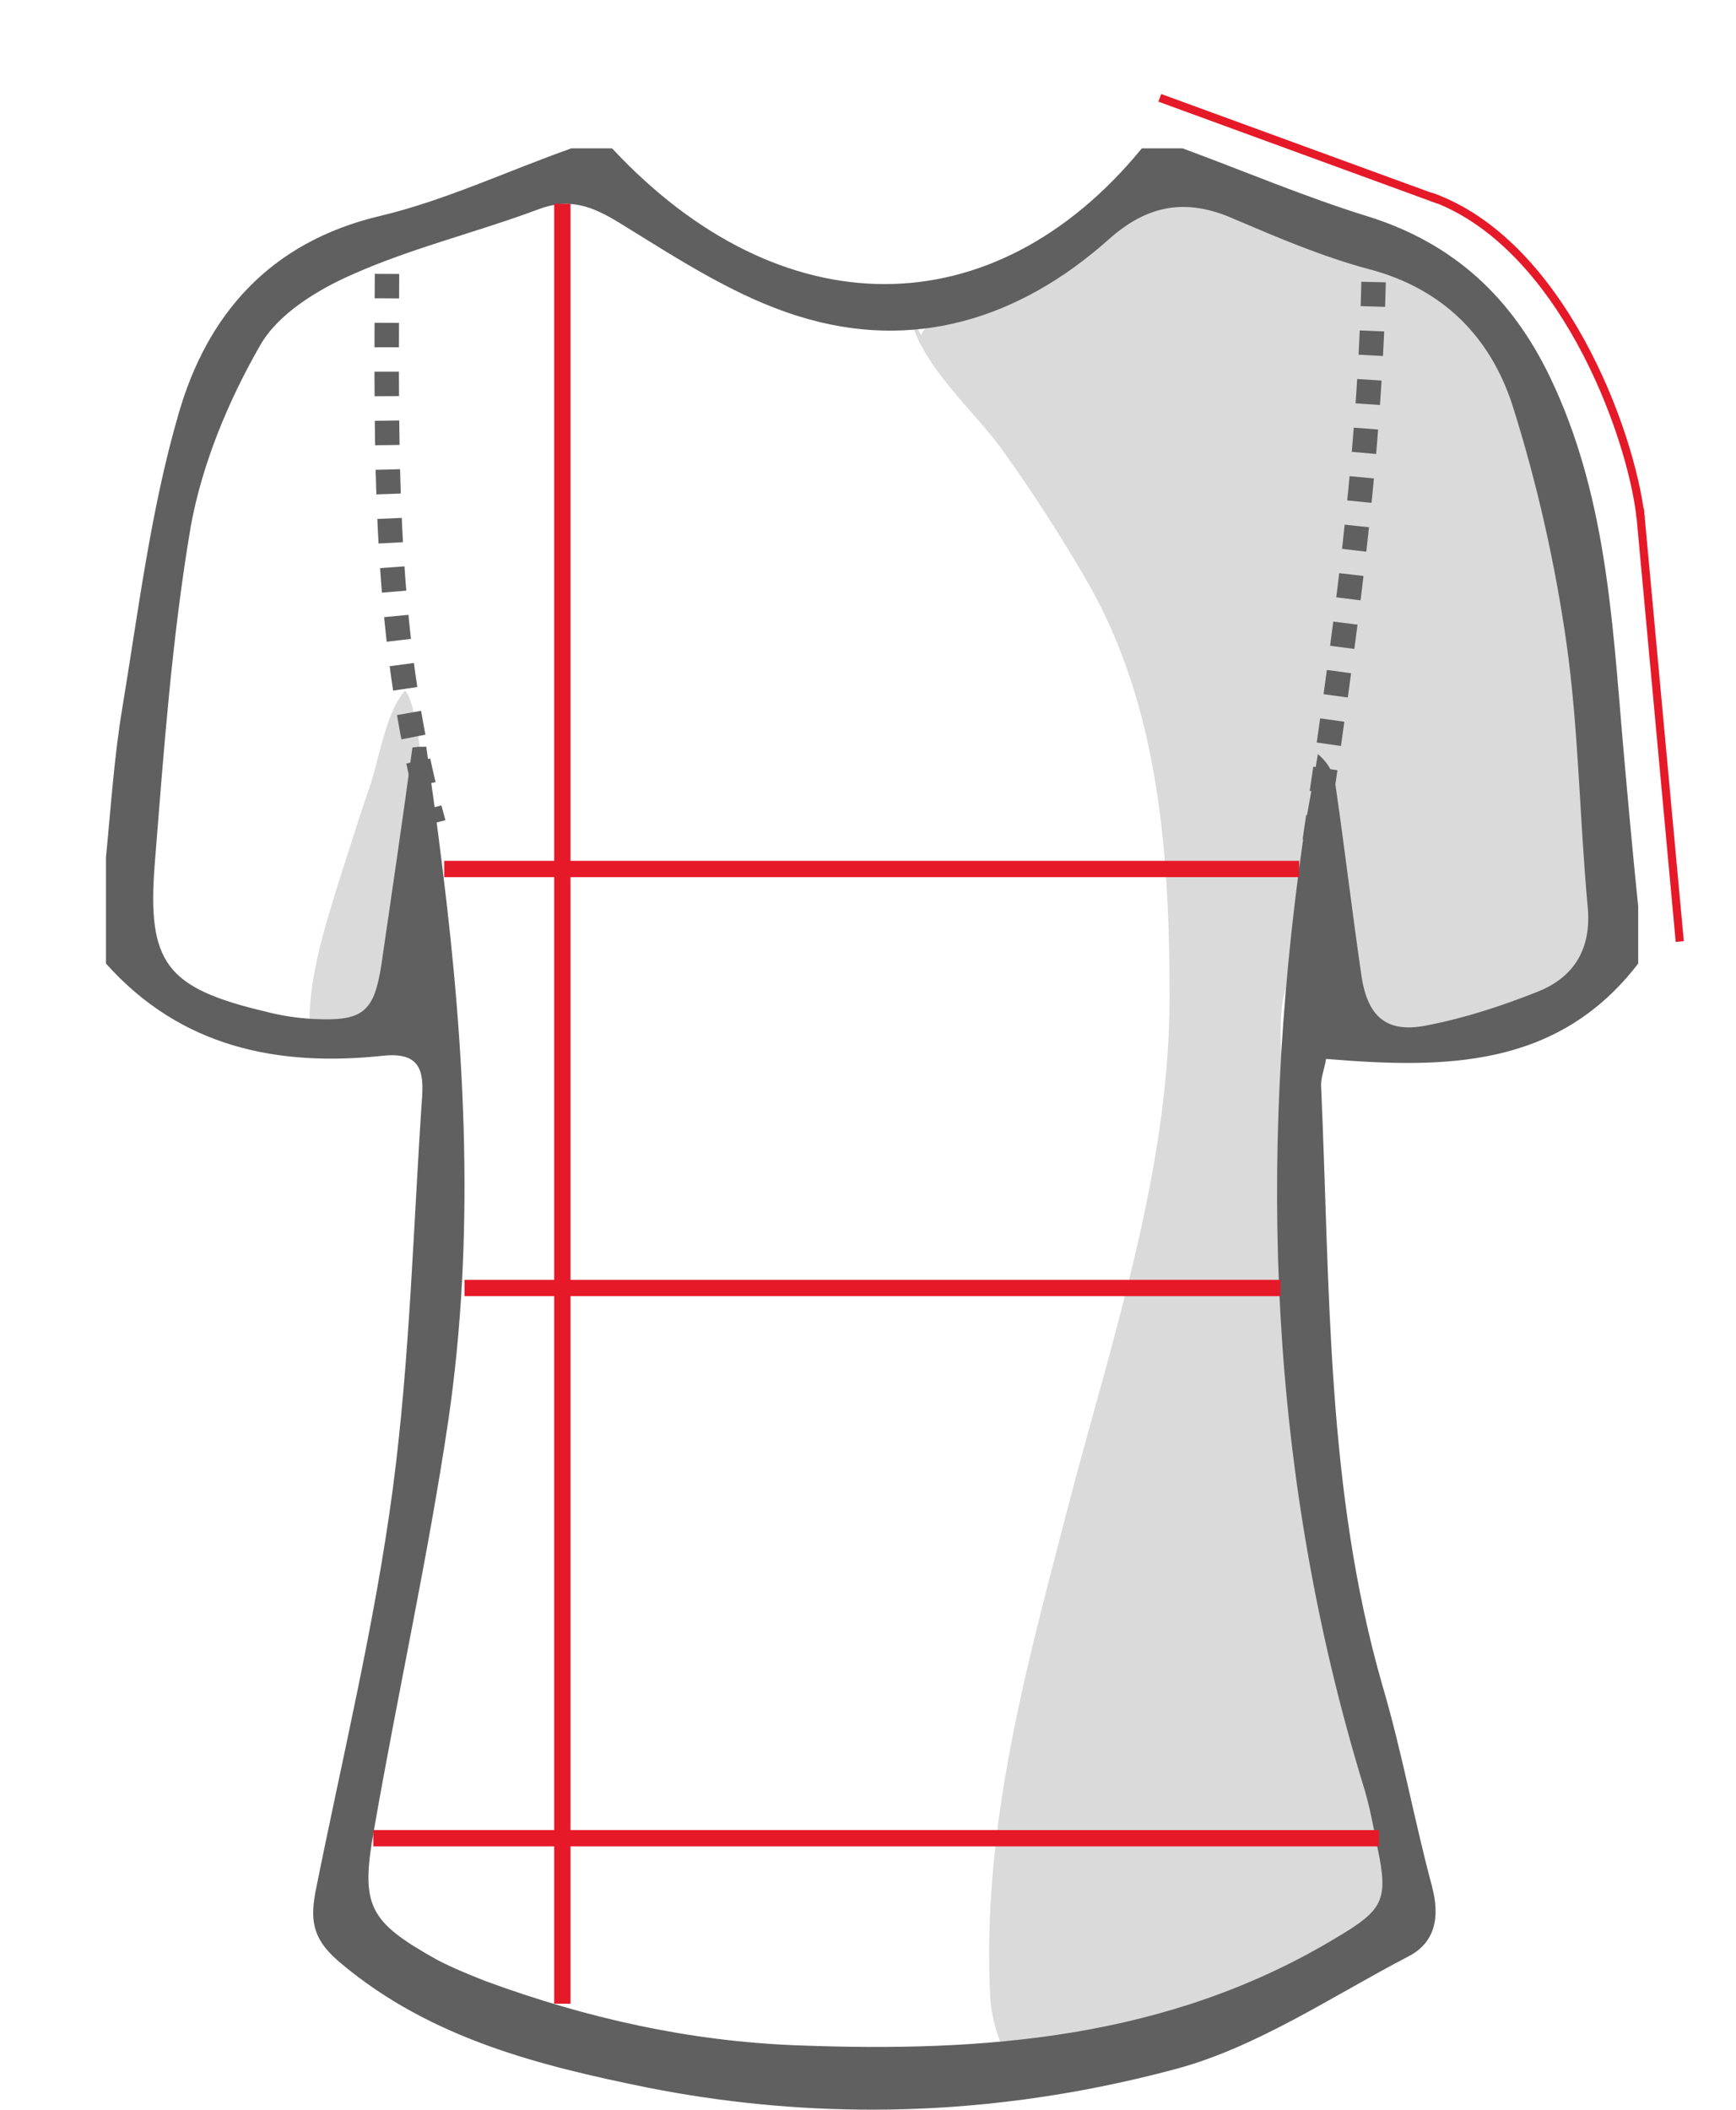 <?xml version="1.0" encoding="utf-8"?>
<!-- Generator: Adobe Illustrator 18.1.0, SVG Export Plug-In . SVG Version: 6.00 Build 0)  -->
<svg version="1.2" baseProfile="tiny" id="Layer_1" xmlns="http://www.w3.org/2000/svg" xmlns:xlink="http://www.w3.org/1999/xlink"
	 x="0px" y="0px" width="213px" height="258.8px" viewBox="721 -147.3 213 258.8" xml:space="preserve">
<g>
	<path fill="#DADADA" d="M772.7-52.6c0-2.1-0.7-8.5-2-10c-2.4,2.7-3.2,8.6-4.4,12c-1.4,4-2.6,8-3.9,12c-1.8,5.8-3.7,12-3.4,18
		c17.1,7.2,13.9-23.2,13.9-32.9"/>
	<path fill="#DADADA" d="M918.7-43.6c0.1-6.9,0.7-14,0.3-21c-0.3-5.6-2.4-11.4-3.8-16.9c-1.3-5-3-10.3-4.8-15.1
		c-4.4-12-12.4-19-24.3-23.7c-8.3-3.3-23.5-6.8-31.5-1.1c-3.6,2.6-6.8,6.3-10.7,8.9c-2.8,1.9-8.6,3.5-9.9,6.3l-1.4-2.8
		c0.9,6.2,8.2,12.3,11.6,17.2c3.5,4.9,6.8,10,10,15.5c9,15.4,10.3,33.6,10.3,51.3c0,20.9-6.8,41.1-12.1,61.2
		c-5.3,20.4-11,40.4-9.9,61.6c0.2,3,1.4,6.8,3.5,9.6c9.7-2.2,19.5-3.8,28.9-7c3.1-1,4.4-1.6,7.6-3.5c1.5-0.9,3-1.8,4.4-2.7
		c0,0,4.2-3.1,1.5-0.9c2-1.6,4.1-3.3,6.2-4.9c0.2-10.9-4.5-20.4-7.2-30.4c-2.9-11-4.9-22-6.6-33c-1.7-11.6-2.1-23.2-2.1-35.4
		c0-3.8-1.8-14.5,1-17.2c3.9-3.9,6,1.6,8,5.8c3.1,1.9,6,3,9.2,3.6c6.9-3.7,13.9-7.7,21.2-10.7C918.9-33.9,918.6-38.9,918.7-43.6z"/>
	<path fill="none" stroke="#606060" stroke-width="3" stroke-miterlimit="10" stroke-dasharray="3" d="M768.5-119.7
		c0,24.5-1,49.5,5.7,73.4"/>
	<path fill="none" stroke="#606060" stroke-width="3" stroke-miterlimit="10" stroke-dasharray="3" d="M889.6-118.7
		c0,25.8-3.9,51.5-7.5,76"/>
	<g>
		<g id="XMLID_1_">
			<path fill="#606060" d="M911.2-101c6.8,14.2,7.6,29.4,8.9,44.6c0.6,6.8,1.2,13.5,1.9,20.3c0,2.3,0,4.7,0,7
				c-9.9,12.9-23.8,12.9-38.3,11.7c-0.2,1.3-0.7,2.4-0.6,3.5c1.1,24.6,0.6,49.3,7.5,73.3c2.4,8.1,3.9,16.5,6.1,24.7
				c1,3.8,0.4,6.9-2.9,8.6c-9.4,4.9-18.5,11.1-28.5,13.8c-12.3,3.3-24.8,5-37.3,5c-9.2,0-18.4-0.9-27.5-2.7
				c-13.3-2.7-26.6-6-37.6-15.2c-3.4-2.8-3.9-5-3.2-8.8c3.3-16.5,7.3-32.9,9.5-49.5c2.1-15.9,2.5-32.1,3.6-48.2
				c0.2-3.3-0.5-5.3-4.7-4.9c-13,1.4-24.9-1-34.1-11.3c0-4.3,0-8.7,0-13c0.6-6.1,1-12.3,2-18.3c2-12.1,3.5-24.4,6.9-36.1
				c3.5-12.2,11.2-21.1,24.7-24.3c8-1.9,15.6-5.5,23.5-8.3c1.7,0,3.3,0,5,0c20.7,22.2,46.8,22.2,65,0c1.7,0,3.3,0,5,0
				c7.6,2.8,15.1,6,22.9,8.4C899.4-117.4,906.5-110.8,911.2-101z M818.7,103.6c23.1,0.9,45.6-0.8,66.1-13.1
				c5.9-3.5,6.6-4.6,5.2-11.2c-0.5-2.6-1-5.3-1.8-7.8c-11.5-37.8-12.9-76.3-7.4-115.2c0.5-3.7,1.3-7.4,1.9-11.1
				c1.6,1.4,2,2.7,2.2,4.1c1.1,7.6,2,15.2,3.1,22.8c0.7,5.2,3,7.4,8,6.4c4.7-0.9,9.3-2.4,13.8-4.2c4.4-1.8,6.5-5.3,6-10.4
				c-1-10.8-1.1-21.7-2.6-32.3c-1.4-9.8-3.6-19.6-6.6-29.1c-2.7-8.4-8.5-14.4-17.7-16.8c-5.6-1.5-11-3.8-16.4-6.1
				c-5.8-2.6-10.6-1.9-15.5,2.5c-10.9,9.7-23.9,13.8-38,9.4c-7.8-2.4-14.9-7.1-21.9-11.4c-3.4-2.1-6.2-3.2-10.1-1.7
				c-7.5,2.8-15.4,4.7-22.6,7.9c-4.4,1.9-9.3,4.9-11.5,8.8c-3.9,6.8-7.1,14.5-8.5,22.2c-2.3,13.6-3.3,27.4-4.4,41.2
				c-1,12.4,1.4,15.4,13.6,18.3c1.9,0.5,3.9,0.8,5.9,0.9c6,0.3,7.4-0.8,8.3-6.7c1.3-8.9,2.6-17.7,3.8-26.6c0.6-0.1,1.1-0.1,1.7-0.1
				c0.7,5,1.4,10,2,15c2.8,22.5,4,45.2,0.7,67.7c-2.5,16.8-6.2,33.4-9.1,50.1c-1.7,9.4-0.7,11.3,7.7,16c1.9,1,3.9,1.8,5.9,2.6
				C793,100.3,805.6,103.1,818.7,103.6z"/>
		</g>
	</g>
</g>
<line fill="none" stroke="#E61929" stroke-miterlimit="10" x1="863.3" y1="-135.3" x2="897.5" y2="-122.8"/>
<line fill="none" stroke="#E61929" stroke-miterlimit="10" x1="927.1" y1="-31.8" x2="922.2" y2="-84.9"/>
<path fill="none" stroke="#E61929" stroke-miterlimit="10" d="M930-89.9"/>
<path fill="none" stroke="#E61929" stroke-miterlimit="10" d="M905.6-129.4"/>
<path fill="none" stroke="#E61929" stroke-miterlimit="10" d="M896.5-123.2c16,5.6,24.6,28.8,25.8,39.4"/>
<line fill="none" stroke="#E61929" stroke-width="2" stroke-miterlimit="10" x1="790" y1="-122.3" x2="790" y2="98.5"/>
<line fill="none" stroke="#E61929" stroke-width="2" stroke-miterlimit="10" x1="775.5" y1="-40.7" x2="880.4" y2="-40.7"/>
<line fill="none" stroke="#E61929" stroke-width="2" stroke-miterlimit="10" x1="778" y1="10.7" x2="878.1" y2="10.7"/>
<line fill="none" stroke="#E61929" stroke-width="2" stroke-miterlimit="10" x1="766.8" y1="78.2" x2="890.2" y2="78.2"/>
</svg>
